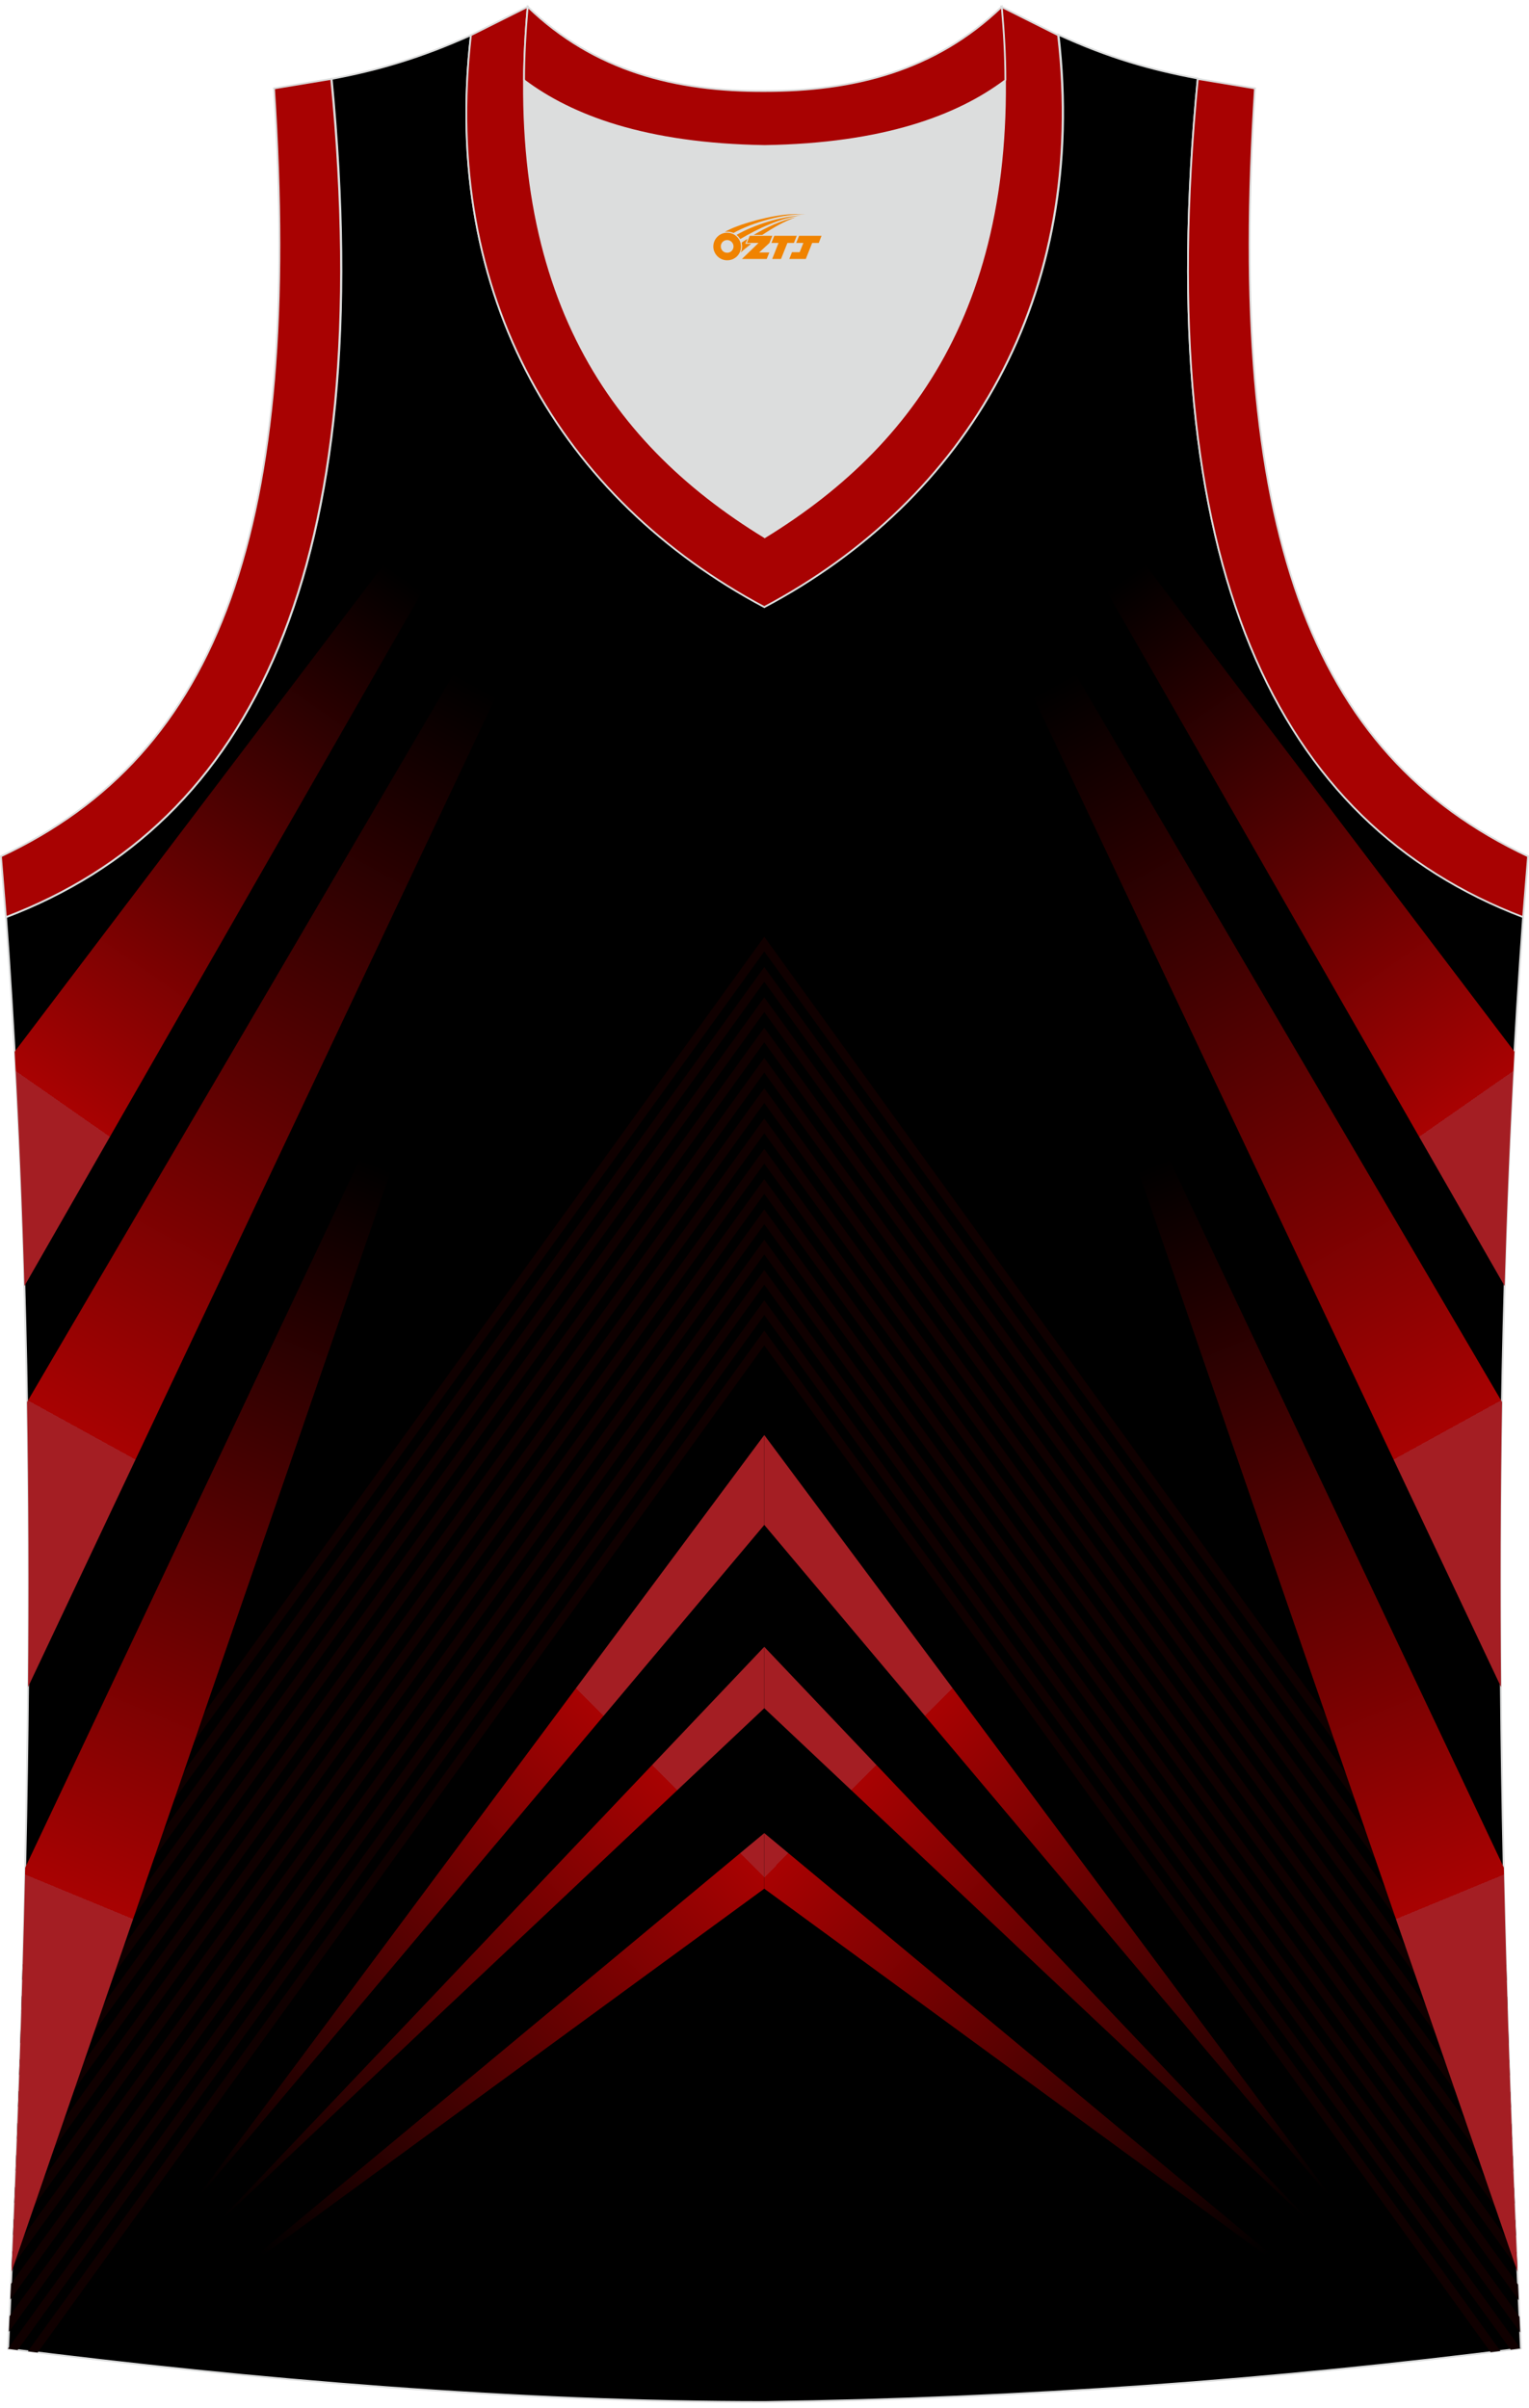 <?xml version="1.0" encoding="utf-8"?>
<!-- Generator: Adobe Illustrator 24.0.1, SVG Export Plug-In . SVG Version: 6.00 Build 0)  -->
<svg xmlns="http://www.w3.org/2000/svg" xmlns:xlink="http://www.w3.org/1999/xlink" version="1.1" id="图层_1" x="0px" y="0px" width="378.5px" height="596px" viewBox="0 0 339.1 531.82" enable-background="new 0 0 339.1 531.82" xml:space="preserve">
<g>
	<path fill-rule="evenodd" clip-rule="evenodd" stroke="#DCDDDD" stroke-width="0.4" stroke-miterlimit="22.926" d="   M169.5,531.62L169.5,531.62L169.5,531.62L169.5,531.62L169.5,531.62z M169.6,531.62c57.37-0.8,112.93-4.9,167.7-11.89   c-4.8-103.94-7.4-208.78,0.5-317.51l0,0c-54.57-20.79-82.65-77.25-72.16-185.89l0,0c-10.69-2-19.69-4.6-30.88-9.69   c6.7,57.97-20.19,102.94-65.16,126.83c-44.97-23.8-71.86-68.67-65.16-126.74c-11.19,5-20.29,7.7-30.88,9.69l0,0   C84.05,125.06,55.87,181.52,1.4,202.31l-0.2-2.1c8,109.44,5.4,214.97,0.6,319.61C56.17,526.72,114.83,531.62,169.6,531.62z"/>
	<g>
		<polygon fill-rule="evenodd" clip-rule="evenodd" fill="#100000" points="6.19,520.38 168.75,295.06 169.5,294.02 170.25,295.06     332.75,520.3 330.59,520.57 169.5,297.29 8.35,520.65   "/>
		<polygon fill-rule="evenodd" clip-rule="evenodd" fill="#100000" points="1.8,519.74 168.75,288.34 169.5,287.3 170.25,288.34     337.2,519.74 335.04,520.02 169.5,290.57 3.91,520.1 1.8,519.83   "/>
		<polygon fill-rule="evenodd" clip-rule="evenodd" fill="#100000" points="2.13,512.57 168.75,281.62 169.5,280.58 170.25,281.62     336.98,512.72 337.14,516.21 169.5,283.85 1.97,516.06   "/>
		<polygon fill-rule="evenodd" clip-rule="evenodd" fill="#100000" points="2.45,505.41 168.75,274.9 169.5,273.86 170.25,274.9     336.66,505.56 336.82,509.04 169.5,277.13 2.29,508.89   "/>
		<polygon fill-rule="evenodd" clip-rule="evenodd" fill="#100000" points="2.75,498.27 168.75,268.18 169.5,267.14 170.25,268.18     336.35,498.41 336.5,501.89 169.5,270.41 2.6,501.74   "/>
		<polygon fill-rule="evenodd" clip-rule="evenodd" fill="#100000" points="3.05,491.13 168.75,261.46 169.5,260.42 170.25,261.46     336.05,491.28 336.2,494.74 169.5,263.69 2.91,494.6   "/>
		<polygon fill-rule="evenodd" clip-rule="evenodd" fill="#100000" points="3.34,484.01 168.75,254.74 169.5,253.7 170.25,254.74     335.76,484.15 335.9,487.61 169.5,256.97 3.2,487.47   "/>
		<polygon fill-rule="evenodd" clip-rule="evenodd" fill="#100000" points="3.62,476.91 168.75,248.02 169.5,246.98 170.25,248.02     335.48,477.04 335.61,480.5 169.5,250.25 3.49,480.36   "/>
		<polygon fill-rule="evenodd" clip-rule="evenodd" fill="#100000" points="3.89,469.82 168.75,241.3 169.5,240.27 170.25,241.3     335.21,469.95 335.34,473.4 169.5,243.53 3.76,473.26   "/>
		<polygon fill-rule="evenodd" clip-rule="evenodd" fill="#100000" points="4.14,462.74 168.75,234.58 169.5,233.55 170.25,234.58     334.95,462.87 335.08,466.31 169.5,236.81 4.02,466.18   "/>
		<polygon fill-rule="evenodd" clip-rule="evenodd" fill="#100000" points="4.39,455.68 168.75,227.86 169.5,226.83 170.25,227.86     334.71,455.81 334.82,459.24 169.5,230.09 4.27,459.11   "/>
		<polygon fill-rule="evenodd" clip-rule="evenodd" fill="#100000" points="4.62,448.64 168.75,221.15 169.5,220.11 170.25,221.15     334.47,448.77 334.58,452.19 169.5,223.37 4.51,452.06   "/>
		<polygon fill-rule="evenodd" clip-rule="evenodd" fill="#100000" points="4.84,441.62 168.75,214.43 169.5,213.39 170.25,214.43     334.25,441.74 334.36,445.16 169.5,216.65 4.73,445.03   "/>
		<polygon fill-rule="evenodd" clip-rule="evenodd" fill="#100000" points="5.04,434.62 168.75,207.71 169.5,206.67 170.25,207.71     334.05,434.74 334.14,438.14 169.5,209.93 4.95,438.02   "/>
	</g>
	<g>
		
			<linearGradient id="SVGID_1_" gradientUnits="userSpaceOnUse" x1="14.252" y1="287.234" x2="93.855" y2="401.149" gradientTransform="matrix(1 0 0 -1 0 531.191)">
			<stop offset="0" style="stop-color:#A41E23"/>
			<stop offset="0" style="stop-color:#A80202"/>
			<stop offset="1" style="stop-color:#000000"/>
		</linearGradient>
		<path fill-rule="evenodd" clip-rule="evenodd" fill="url(#SVGID_1_)" d="M5.41,284.14l90.52-158.02l-5.88-8.47L3.25,232.16    C4.21,249.57,4.92,266.89,5.41,284.14z"/>
		
			<linearGradient id="SVGID_2_" gradientUnits="userSpaceOnUse" x1="19.639" y1="214.311" x2="109.765" y2="378.092" gradientTransform="matrix(1 0 0 -1 0 531.191)">
			<stop offset="0" style="stop-color:#A41E23"/>
			<stop offset="0" style="stop-color:#A80202"/>
			<stop offset="1" style="stop-color:#000000"/>
		</linearGradient>
		<path fill-rule="evenodd" clip-rule="evenodd" fill="url(#SVGID_2_)" d="M6.22,373.06l108.55-229.78l-7.49-6.27L6,309.86    C6.35,331.03,6.41,352.09,6.22,373.06z"/>
		
			<linearGradient id="SVGID_3_" gradientUnits="userSpaceOnUse" x1="19.557" y1="110.789" x2="86.35" y2="272.74" gradientTransform="matrix(1 0 0 -1 0 531.191)">
			<stop offset="0" style="stop-color:#A41E23"/>
			<stop offset="0" style="stop-color:#A80202"/>
			<stop offset="1" style="stop-color:#000000"/>
		</linearGradient>
		<path fill-rule="evenodd" clip-rule="evenodd" fill="url(#SVGID_3_)" d="M2.56,502.76l86.93-252.31l-4.73-4.9L5.59,413.11    C4.92,443.12,3.85,472.98,2.56,502.76z"/>
	</g>
	<g>
		
			<linearGradient id="SVGID_4_" gradientUnits="userSpaceOnUse" x1="604.632" y1="287.234" x2="684.235" y2="401.148" gradientTransform="matrix(-1 0 0 -1 929.496 531.191)">
			<stop offset="0" style="stop-color:#A41E23"/>
			<stop offset="0" style="stop-color:#A80202"/>
			<stop offset="1" style="stop-color:#000000"/>
		</linearGradient>
		<path fill-rule="evenodd" clip-rule="evenodd" fill="url(#SVGID_4_)" d="M333.7,284.14l-90.52-158.02l5.88-8.47l86.81,114.51    C334.91,249.57,334.2,266.89,333.7,284.14z"/>
		
			<linearGradient id="SVGID_5_" gradientUnits="userSpaceOnUse" x1="610.013" y1="214.315" x2="700.139" y2="378.096" gradientTransform="matrix(-1 0 0 -1 929.496 531.191)">
			<stop offset="0" style="stop-color:#A41E23"/>
			<stop offset="0" style="stop-color:#A80202"/>
			<stop offset="1" style="stop-color:#000000"/>
		</linearGradient>
		<path fill-rule="evenodd" clip-rule="evenodd" fill="url(#SVGID_5_)" d="M332.9,373.06L224.34,143.28l7.49-6.27l101.29,172.84    C332.76,331.03,332.71,352.09,332.9,373.06z"/>
		
			<linearGradient id="SVGID_6_" gradientUnits="userSpaceOnUse" x1="609.939" y1="110.787" x2="676.733" y2="272.738" gradientTransform="matrix(-1 0 0 -1 929.496 531.191)">
			<stop offset="0" style="stop-color:#A41E23"/>
			<stop offset="0" style="stop-color:#A80202"/>
			<stop offset="1" style="stop-color:#000000"/>
		</linearGradient>
		<path fill-rule="evenodd" clip-rule="evenodd" fill="url(#SVGID_6_)" d="M336.55,502.76l-86.93-252.31l4.73-4.9l79.17,167.55    C334.19,443.12,335.27,472.98,336.55,502.76z"/>
	</g>
	<g>
		<g>
			<g>
				
					<linearGradient id="SVGID_7_" gradientUnits="userSpaceOnUse" x1="131.627" y1="153.96" x2="33.725" y2="56.515" gradientTransform="matrix(1 0 0 -1 0 531.191)">
					<stop offset="0" style="stop-color:#A41E23"/>
					<stop offset="0" style="stop-color:#A80202"/>
					<stop offset="1" style="stop-color:#000000"/>
				</linearGradient>
				<polygon fill-rule="evenodd" clip-rule="evenodd" fill="url(#SVGID_7_)" points="41.3,489.49 169.5,337.1 169.5,317.17     "/>
				
					<linearGradient id="SVGID_8_" gradientUnits="userSpaceOnUse" x1="147.335" y1="138.179" x2="49.432" y2="40.734" gradientTransform="matrix(1 0 0 -1 0 531.191)">
					<stop offset="0" style="stop-color:#A41E23"/>
					<stop offset="0" style="stop-color:#A80202"/>
					<stop offset="1" style="stop-color:#000000"/>
				</linearGradient>
				<polygon fill-rule="evenodd" clip-rule="evenodd" fill="url(#SVGID_8_)" points="46.64,493.56 169.5,377.75 169.5,364.14           "/>
				
					<linearGradient id="SVGID_9_" gradientUnits="userSpaceOnUse" x1="162.638" y1="122.804" x2="64.736" y2="25.359" gradientTransform="matrix(1 0 0 -1 0 531.191)">
					<stop offset="0" style="stop-color:#A41E23"/>
					<stop offset="0" style="stop-color:#A80202"/>
					<stop offset="1" style="stop-color:#000000"/>
				</linearGradient>
				<polygon fill-rule="evenodd" clip-rule="evenodd" fill="url(#SVGID_9_)" points="46.64,507.61 169.5,417.78 169.5,405.45           "/>
			</g>
		</g>
		<g>
			<g>
				
					<linearGradient id="SVGID_10_" gradientUnits="userSpaceOnUse" x1="904.191" y1="153.959" x2="806.288" y2="56.514" gradientTransform="matrix(-1 0 0 -1 1111.565 531.191)">
					<stop offset="0" style="stop-color:#A41E23"/>
					<stop offset="0" style="stop-color:#A80202"/>
					<stop offset="1" style="stop-color:#000000"/>
				</linearGradient>
				<polygon fill-rule="evenodd" clip-rule="evenodd" fill="url(#SVGID_10_)" points="297.7,489.49 169.5,337.1 169.5,317.17           "/>
				
					<linearGradient id="SVGID_11_" gradientUnits="userSpaceOnUse" x1="919.898" y1="138.178" x2="821.996" y2="40.733" gradientTransform="matrix(-1 0 0 -1 1111.565 531.191)">
					<stop offset="0" style="stop-color:#A41E23"/>
					<stop offset="0" style="stop-color:#A80202"/>
					<stop offset="1" style="stop-color:#000000"/>
				</linearGradient>
				<polygon fill-rule="evenodd" clip-rule="evenodd" fill="url(#SVGID_11_)" points="292.36,493.56 169.5,377.75 169.5,364.14           "/>
				
					<linearGradient id="SVGID_12_" gradientUnits="userSpaceOnUse" x1="935.202" y1="122.803" x2="837.299" y2="25.358" gradientTransform="matrix(-1 0 0 -1 1111.565 531.191)">
					<stop offset="0" style="stop-color:#A41E23"/>
					<stop offset="0" style="stop-color:#A80202"/>
					<stop offset="1" style="stop-color:#000000"/>
				</linearGradient>
				<polygon fill-rule="evenodd" clip-rule="evenodd" fill="url(#SVGID_12_)" points="292.36,507.61 169.5,417.78 169.5,405.45           "/>
			</g>
		</g>
	</g>
	<path fill-rule="evenodd" clip-rule="evenodd" fill="#DCDDDD" d="M169.5,31.32c26.48-0.4,42.87-6.7,53.27-14.49c0-0.1,0-0.1,0-0.2   c0.5,51.67-21.09,81.75-53.37,101.34c-32.18-19.69-53.77-49.77-53.37-101.34c0,0.1,0,0.1,0,0.2   C126.63,24.62,143.12,30.92,169.5,31.32z"/>
	
		<path fill-rule="evenodd" clip-rule="evenodd" fill="#A80202" stroke="#DCDDDD" stroke-width="0.4" stroke-miterlimit="22.926" d="   M1.3,202.32c54.57-20.79,82.65-77.25,72.16-185.89l-12.69,2.1c6.3,97.64-11.99,147.51-60.56,170.3L1.3,202.32z"/>
	
		<path fill-rule="evenodd" clip-rule="evenodd" fill="#A80202" stroke="#DCDDDD" stroke-width="0.4" stroke-miterlimit="22.926" d="   M117.03,0.43c-5.5,61.76,17.09,95.94,52.57,117.63c35.38-21.69,57.97-55.87,52.47-117.63l12.59,6.3   c6.7,57.97-20.19,102.94-65.16,126.83C124.63,109.67,97.74,64.8,104.44,6.73L117.03,0.43z"/>
	
		<path fill-rule="evenodd" clip-rule="evenodd" fill="#A80202" stroke="#DCDDDD" stroke-width="0.4" stroke-miterlimit="22.926" d="   M337.8,202.32c-54.57-20.79-82.65-77.25-72.16-185.89l12.69,2.1c-6.3,97.64,11.99,147.51,60.56,170.3L337.8,202.32z"/>
	
		<path fill-rule="evenodd" clip-rule="evenodd" fill="#A80202" stroke="#DCDDDD" stroke-width="0.4" stroke-miterlimit="22.926" d="   M117.03,0.43c14.79,14.29,32.88,18.79,52.57,18.69c19.59,0,37.68-4.4,52.57-18.69c0.5,5.6,0.8,10.99,0.8,16.19c0,0.1,0,0.1-0.1,0.2   c-10.39,7.8-26.88,14.09-53.27,14.49c-26.48-0.4-42.87-6.7-53.27-14.49c0-0.1,0-0.1-0.1-0.2C116.23,11.53,116.53,6.13,117.03,0.43z   "/>
	
</g>
<g id="图层_x0020_1">
	<path fill="#F08300" d="M158.38,54.62c0.416,1.136,1.472,1.984,2.752,2.032c0.144,0,0.304,0,0.448-0.016h0.016   c0.016,0,0.064,0,0.128-0.016c0.032,0,0.048-0.016,0.08-0.016c0.064-0.016,0.144-0.032,0.224-0.048c0.016,0,0.016,0,0.032,0   c0.192-0.048,0.4-0.112,0.576-0.208c0.192-0.096,0.4-0.224,0.608-0.384c0.672-0.56,1.104-1.408,1.104-2.352   c0-0.224-0.032-0.448-0.08-0.672l0,0C164.22,52.74,164.17,52.57,164.09,52.39C163.62,51.3,162.54,50.54,161.27,50.54C159.58,50.54,158.2,51.91,158.2,53.61C158.2,53.96,158.26,54.3,158.38,54.62L158.38,54.62L158.38,54.62z M162.68,53.64L162.68,53.64C162.65,54.42,161.99,55.02,161.21,54.98C160.42,54.95,159.83,54.3,159.86,53.51c0.032-0.784,0.688-1.376,1.472-1.344   C162.1,52.2,162.71,52.87,162.68,53.64L162.68,53.64z"/>
	<polygon fill="#F08300" points="176.71,51.22 ,176.07,52.81 ,174.63,52.81 ,173.21,56.36 ,171.26,56.36 ,172.66,52.81 ,171.08,52.81    ,171.72,51.22"/>
	<path fill="#F08300" d="M178.68,46.49c-1.008-0.096-3.024-0.144-5.056,0.112c-2.416,0.304-5.152,0.912-7.616,1.664   C163.96,48.87,162.09,49.59,160.74,50.36C160.94,50.33,161.13,50.31,161.32,50.31c0.48,0,0.944,0.112,1.36,0.288   C166.78,48.28,173.98,46.23,178.68,46.49L178.68,46.49L178.68,46.49z"/>
	<path fill="#F08300" d="M164.15,51.96c4-2.368,8.88-4.672,13.488-5.248c-4.608,0.288-10.224,2-14.288,4.304   C163.67,51.27,163.94,51.59,164.15,51.96C164.15,51.96,164.15,51.96,164.15,51.96z"/>
	<polygon fill="#F08300" points="182.2,51.22 ,181.58,52.81 ,180.12,52.81 ,178.71,56.36 ,178.25,56.36 ,176.74,56.36 ,175.05,56.36    ,175.64,54.86 ,177.35,54.86 ,178.17,52.81 ,176.58,52.81 ,177.22,51.22"/>
	<polygon fill="#F08300" points="171.29,51.22 ,170.65,52.81 ,168.36,54.92 ,170.62,54.92 ,170.04,56.36 ,164.55,56.36 ,168.22,52.81    ,165.64,52.81 ,166.28,51.22"/>
	<path fill="#F08300" d="M176.57,47.08c-3.376,0.752-6.464,2.192-9.424,3.952h1.888C171.46,49.46,173.8,48.03,176.57,47.08z    M165.77,51.9C165.14,52.28,165.08,52.33,164.47,52.74c0.064,0.256,0.112,0.544,0.112,0.816c0,0.496-0.112,0.976-0.32,1.392   c0.176-0.16,0.32-0.304,0.432-0.4c0.272-0.24,0.768-0.64,1.6-1.296l0.32-0.256H165.29l0,0L165.77,51.9L165.77,51.9L165.77,51.9z"/>
</g>
</svg>